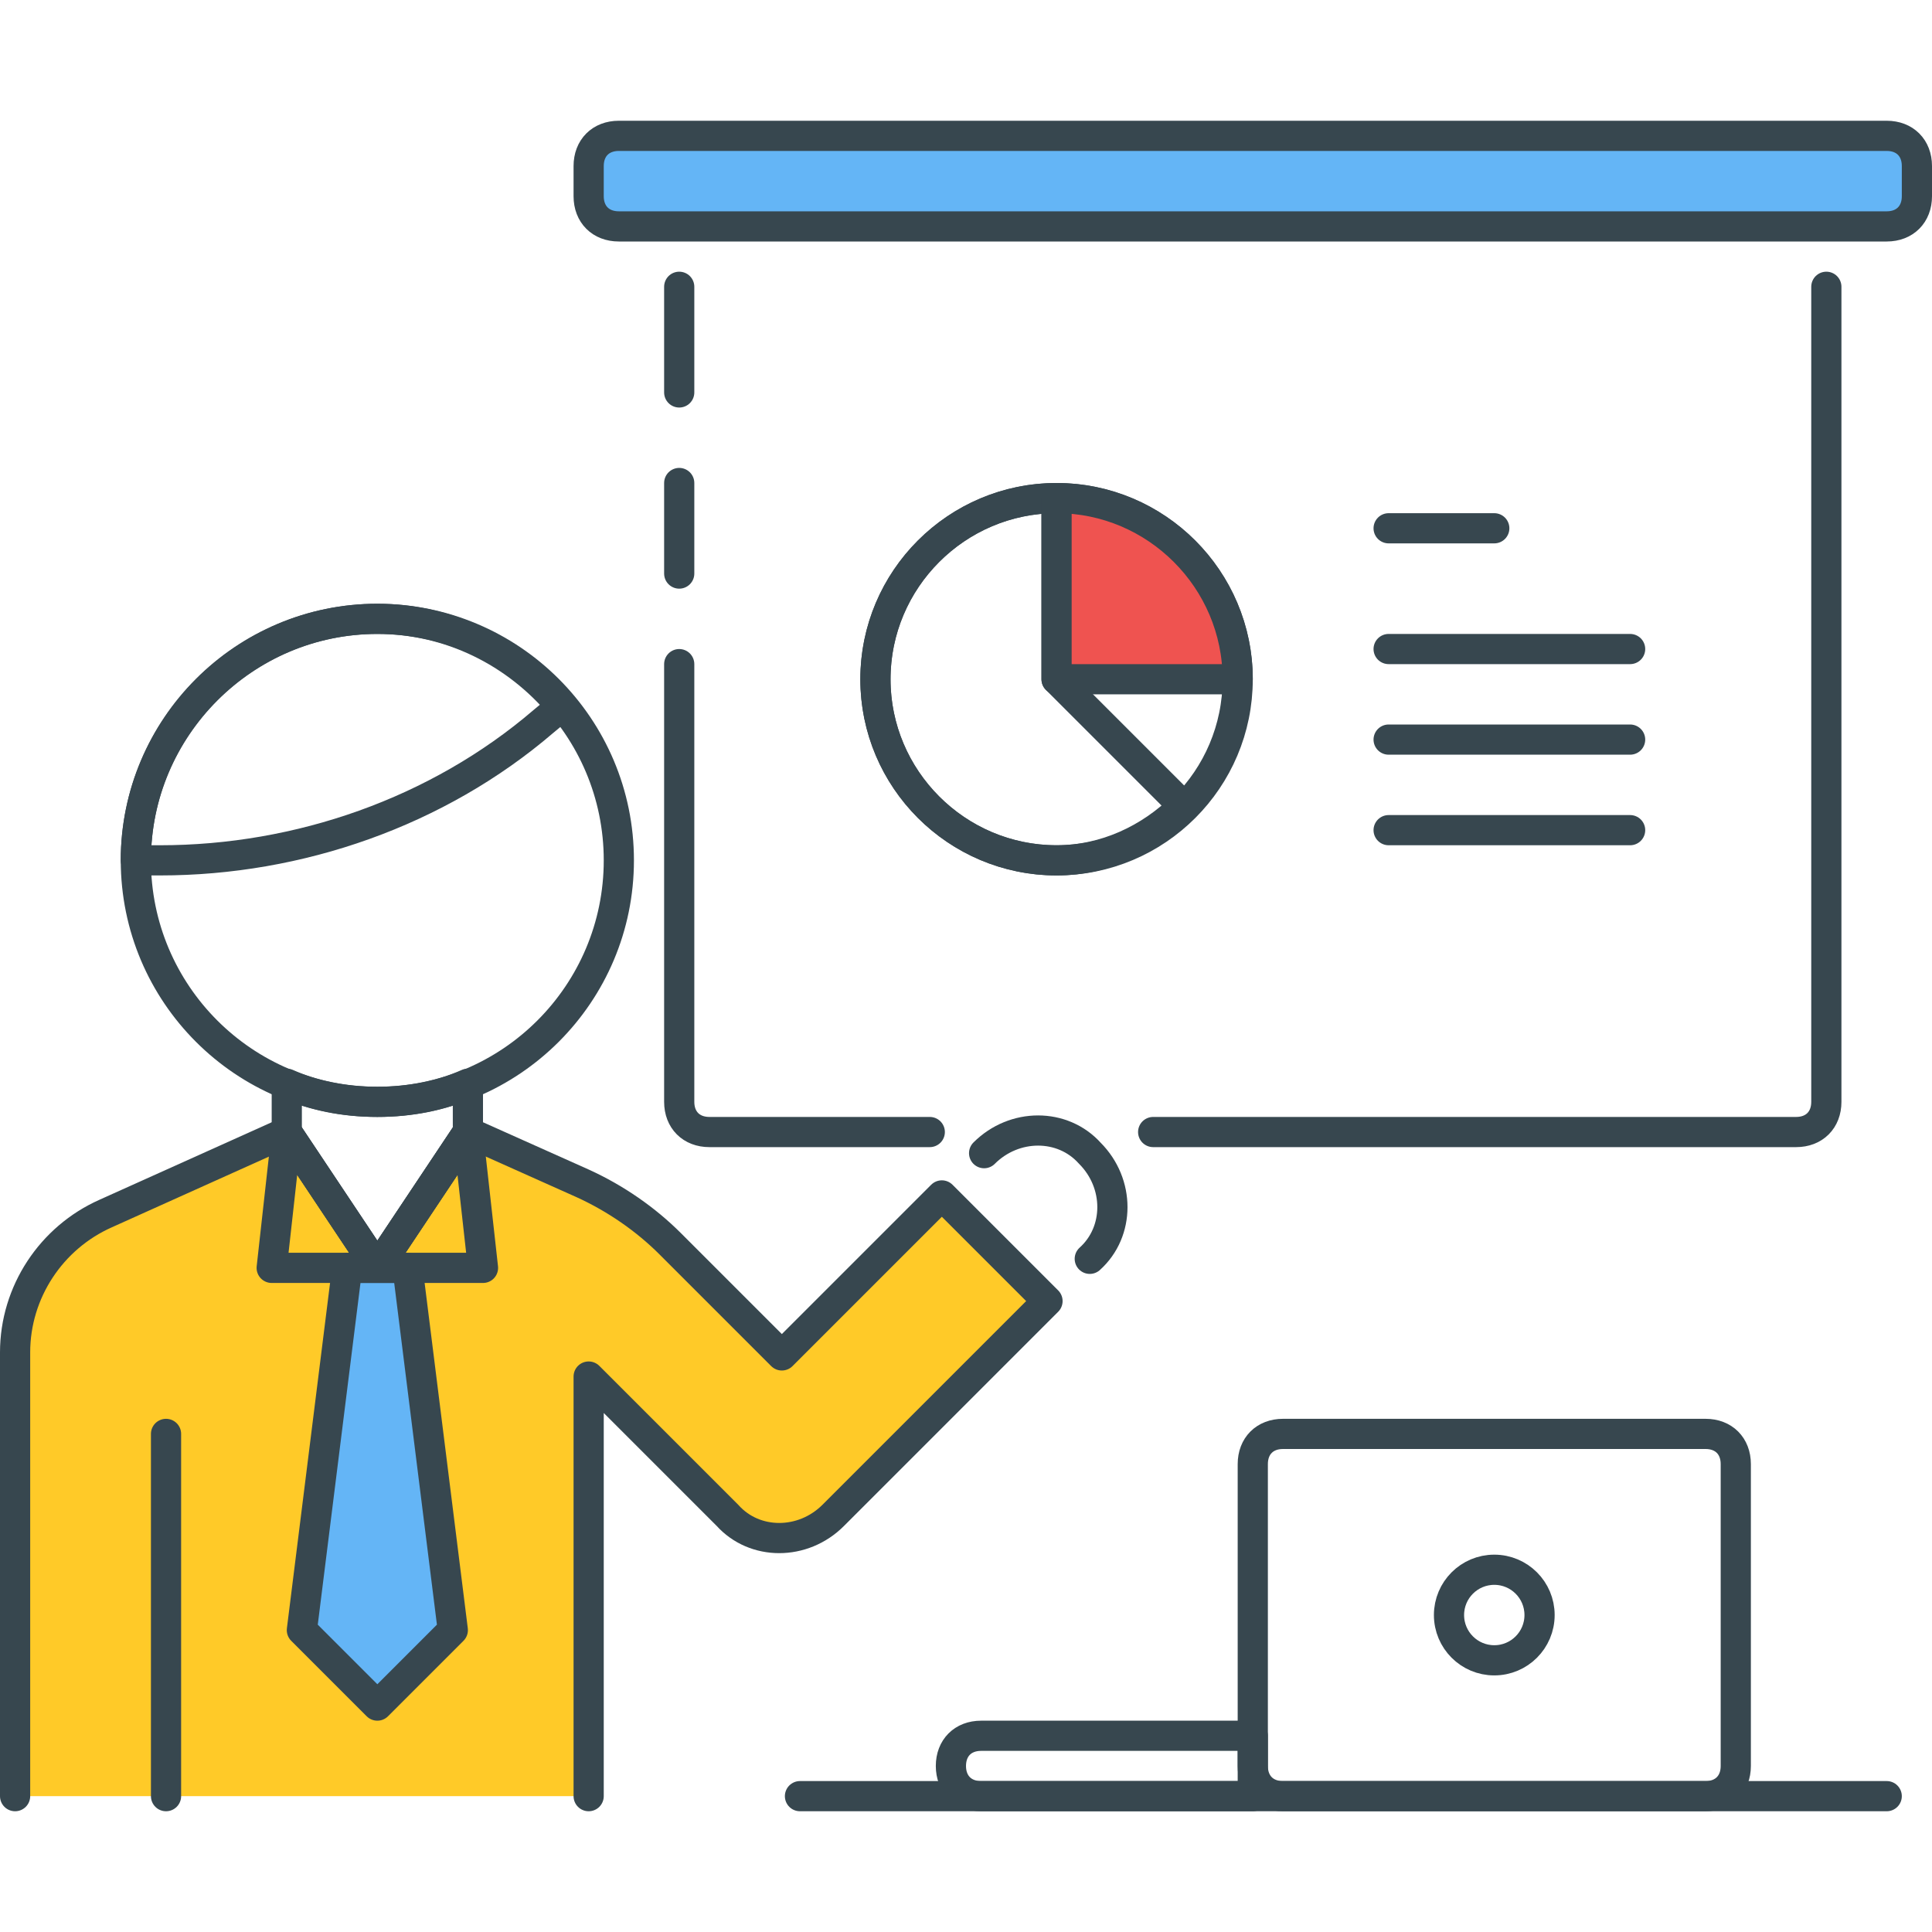 <svg id="Icon_Set" enable-background="new 0 0 64 64" viewBox="0 0 64 64" xmlns="http://www.w3.org/2000/svg"><g id="Professional_Training"><g><path d="m38.2 37.5h21.3c.6 0 1-.4 1-1v-27" fill="none" stroke="#37474f" stroke-linecap="round" stroke-linejoin="round" stroke-miterlimit="10"/><path d="m22.5 22v14.5c0 .6.4 1 1 1h7.3" fill="none" stroke="#37474f" stroke-linecap="round" stroke-linejoin="round" stroke-miterlimit="10"/><path d="m22.5 13v-3.5" fill="#64b5f6" stroke="#37474f" stroke-linecap="round" stroke-linejoin="round" stroke-miterlimit="10"/><path d="m22.5 19v-3" fill="#ffca28" stroke="#37474f" stroke-linecap="round" stroke-linejoin="round" stroke-miterlimit="10"/><path d="m62.5 4.5h-42c-.6 0-1 .4-1 1v1c0 .6.4 1 1 1h42c.6 0 1-.4 1-1v-1c0-.6-.4-1-1-1z" fill="#64b5f6" stroke="#37474f" stroke-linecap="round" stroke-linejoin="round" stroke-miterlimit="10"/><path d="m.5 59.5v-14.7c0-2 1.2-3.8 3-4.6l6-2.7 3 4.5 3-4.5 3.8 1.7c1.1.5 2.1 1.2 2.9 2l3.7 3.7 5.3-5.3 3.5 3.5-7.1 7.1c-1 1-2.6 1-3.5 0l-4.6-4.6v13.9" fill="#ffca28"/><g stroke="#37474f" stroke-linecap="round" stroke-linejoin="round" stroke-miterlimit="10"><circle cx="12.5" cy="28.5" fill="none" r="8"/><path d="m18 23.9.6-.5c-1.5-1.8-3.7-2.9-6.1-2.9-4.4 0-8 3.6-8 8h.8c4.6 0 9.2-1.6 12.7-4.6z" fill="none"/><path d="m12.5 36.5c-1.1 0-2.1-.2-3-.6v1.6l3 4.5 3-4.5v-1.6c-.9.4-1.9.6-3 .6z" fill="none"/><path d="m.5 59.5v-14.7c0-2 1.2-3.8 3-4.6l6-2.7 3 4.5 3-4.5 3.8 1.7c1.1.5 2.1 1.2 2.9 2l3.7 3.7 5.3-5.3 3.5 3.5-7.1 7.1c-1 1-2.6 1-3.5 0l-4.6-4.6v13.9" fill="none"/><path d="m5.5 47.5v12" fill="none"/><path d="m15 54-2.5 2.5-2.5-2.5 1.5-12h2z" fill="#64b5f6"/><path d="m9.5 37.5-.5 4.5h7l-.5-4.5-3 4.5z" fill="none"/><path d="m32.6 38.2c1-1 2.6-1 3.5 0 1 1 1 2.6 0 3.5" fill="none"/><path d="m56.5 59.5h-14c-.6 0-1-.4-1-1v-10c0-.6.4-1 1-1h14c.6 0 1 .4 1 1v10c0 .6-.4 1-1 1z" fill="none"/><path d="m32.5 57.5h9v2h-9c-.6 0-1-.4-1-1 0-.6.4-1 1-1z" fill="none"/><path d="m26.5 59.5h36" fill="none"/><circle cx="49.5" cy="53.5" fill="none" r="1.5"/><circle cx="35" cy="22.5" fill="none" r="6"/><path d="m39.2 26.7c-1.1 1.1-2.6 1.8-4.2 1.8-3.3 0-6-2.7-6-6s2.7-6 6-6v6z" fill="none"/><path d="m35 16.5c3.3 0 6 2.7 6 6h-6z" fill="#ef5350"/><path d="m46 21.5h8" fill="#ef5350"/><path d="m46 17.5h3.5" fill="#ef5350"/><path d="m46 24.5h8" fill="#ef5350"/><path d="m46 27.5h8" fill="#ef5350"/></g></g></g></svg>